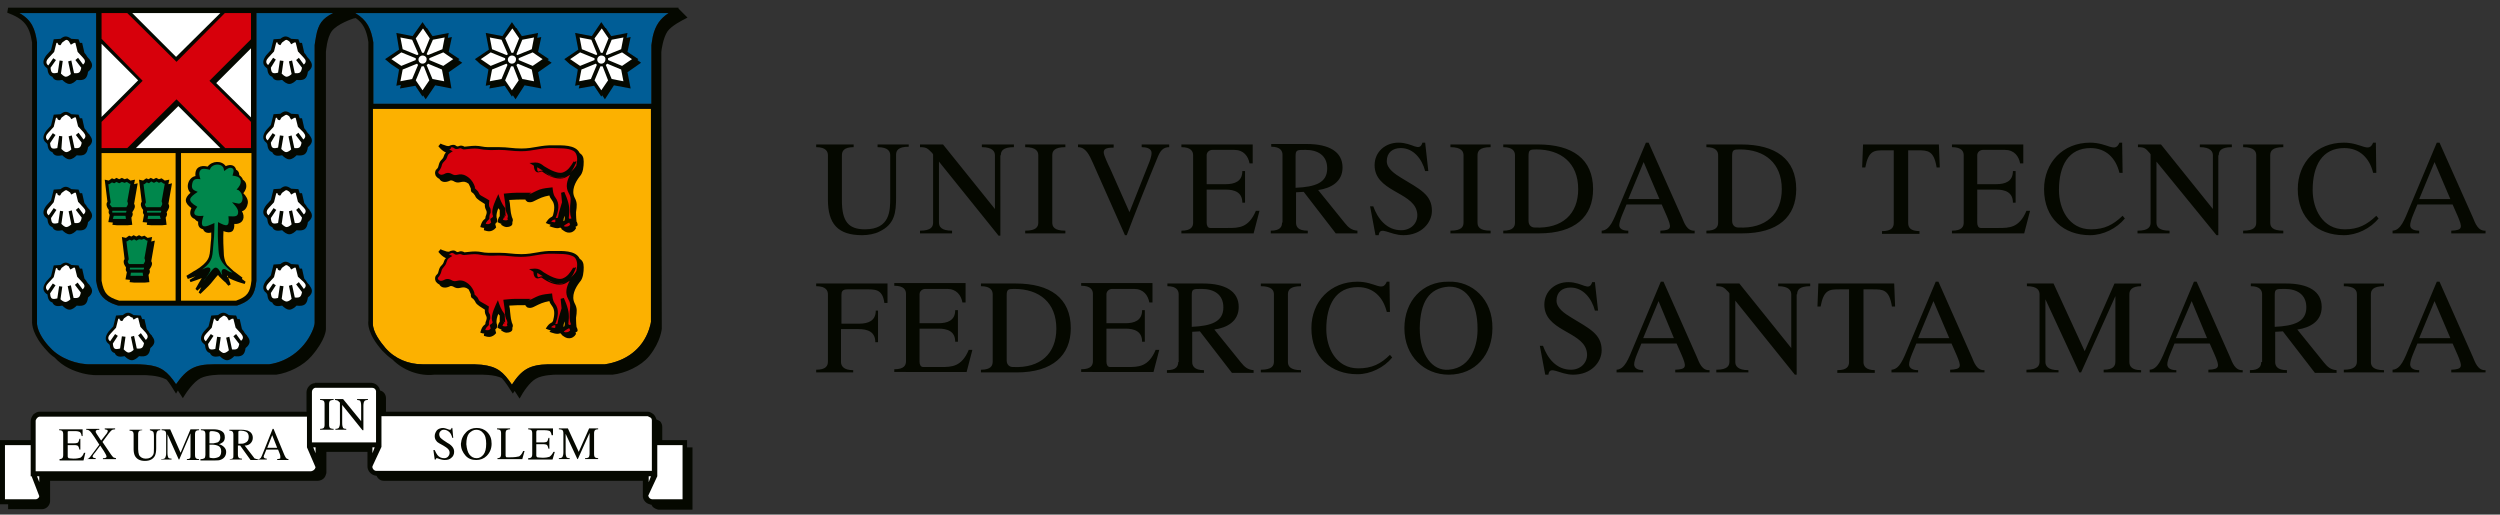 <svg xmlns="http://www.w3.org/2000/svg" xmlns:xlink="http://www.w3.org/1999/xlink" id="Capa_1" x="0px" y="0px" viewBox="0 0 553.8 114" style="enable-background:new 0 0 553.8 114;" xml:space="preserve"><rect x="0" y="0" width="553.8" height="114" fill="#333333" stroke="none"/> <style type="text/css"> .st0{fill-rule:evenodd;clip-rule:evenodd;fill:#050800;} .st1{fill-rule:evenodd;clip-rule:evenodd;fill:#FCB100;} .st2{fill-rule:evenodd;clip-rule:evenodd;fill:#005D96;} .st3{fill-rule:evenodd;clip-rule:evenodd;fill:#D7000B;} .st4{fill-rule:evenodd;clip-rule:evenodd;fill:#FFFFFF;} .st5{fill-rule:evenodd;clip-rule:evenodd;fill:#00874C;} </style> <g> <path class="st0" d="M539.3,35.9l3.5,8.2h-6.9L539.3,35.9z M540.4,31.6h-0.6l-6,14.3c-1.2,2.9-2,5.1-3.8,5.2v0.6h5.9v-0.6 c-1,0-2-0.3-2-1.2c0-1.1,1.2-3.5,1.6-4.6h7.8l1.1,2.5c1.1,2.6,1.2,3.2-1.4,3.3v0.6h7.6v-0.6c-1.7,0.1-2.3-1.7-2.8-2.9L540.4,31.6z M526.3,31.6h-0.6c-1,2.4-2.5,0-6.5,0c-6,0-10.2,4.4-10.2,10.3c0,6.5,4.4,10.2,10.2,10.2c2.9,0,5.9-1.5,7.7-3.7l-0.5-0.6 c-2.1,2-4,3-7,3c-4.9,0-7.1-4.5-7.1-8.7c0-5.4,2.1-9.3,7-9.3c3.4,0,5.6,2.2,6.4,5.5h0.7L526.3,31.6z M502.9,34.4 c0-0.9,0.4-1.8,2.9-1.8V32h-8.9v0.6c2.5,0,2.9,1,2.9,1.8v14.9c0,0.9-0.4,1.8-2.9,1.8v0.6h8.9v-0.6c-2.5,0-2.9-0.9-2.9-1.8V34.4z M491.5,34.4c0-0.9,0.4-1.8,2.9-1.8V32h-7.1v0.6c2.4,0,2.9,1,2.9,1.8v11.9L478.7,32h-5.1v0.6c1.5,0,1.7,0.3,2.6,1.3l0.2,0.3v15.1 c0,0.9-0.4,1.8-2.9,1.8v0.6h7.1v-0.6c-2.4,0-2.9-0.9-2.9-1.8V35.8L491,52.1h0.4V34.4z M470.1,31.6h-0.6c-1,2.4-2.5,0-6.5,0 c-6,0-10.2,4.4-10.2,10.3c0,6.5,4.4,10.2,10.2,10.2c2.9,0,5.9-1.5,7.7-3.7l-0.5-0.6c-2.1,2-4,3-7,3c-4.9,0-7.1-4.5-7.1-8.7 c0-5.4,2.1-9.3,7-9.3c3.4,0,5.6,2.2,6.4,5.5h0.7L470.1,31.6z M448.4,51.7l1.3-5h-0.8c-1.6,3.8-3.8,3.8-6.2,3.8h-3.9 c-0.6,0-0.8-0.6-0.8-1.2V42h4.2c2,0,3.7,0.6,3.7,2.9h0.6v-7h-0.6c0,2.3-1.7,2.9-3.7,2.9H438v-6.4c0-0.7,0.6-1.2,1.3-1.2h4.8 c2.1,0,3.1,1.4,3.4,3h0.7V32h-15.8v0.6c2.2,0,2.6,1,2.6,1.8v14.9c0,0.9-0.4,1.8-2.6,1.8v0.6H448.4z M425.3,51.2 c-2.2,0-2.6-0.9-2.6-1.8V33.3h2.1c2.2,0,3.6,0,4.2,3.8h0.7l-0.2-5.1h-16.8l-0.2,5.1h0.7c0.7-3.8,2-3.8,4.2-3.8h2.1v16.1 c0,0.9-0.4,1.8-2.6,1.8v0.6h8.3V51.2z M383.7,34.6c0-1.4,0.3-1.5,1.7-1.5c5.5,0,9.3,3,9.3,8.8c0,5.5-3.5,8.8-9.6,8.5 c-0.7,0-1.4-0.4-1.4-1.5V34.6z M385.9,51.7c8,0,12-3.7,12-9.8c0-6.7-4.6-9.9-12.2-9.9H378v0.6c2.2,0,2.6,1,2.6,1.8v14.9 c0,0.9-0.4,1.8-2.6,1.8v0.6H385.9z M364.1,35.9l3.5,8.2h-6.9L364.1,35.9z M365.2,31.6h-0.6l-6,14.3c-1.2,2.9-2,5.1-3.8,5.2v0.6h5.9 v-0.6c-1,0-2-0.3-2-1.2c0-1.1,1.2-3.5,1.6-4.6h7.8l1.1,2.5c1.1,2.6,1.2,3.2-1.4,3.3v0.6h7.6v-0.6c-1.7,0.1-2.3-1.7-2.8-2.9 L365.2,31.6z M338.6,34.6c0-1.4,0.3-1.5,1.7-1.5c5.5,0,9.3,3,9.3,8.8c0,5.5-3.5,8.8-9.6,8.5c-0.7,0-1.4-0.4-1.4-1.5V34.6z M340.9,51.7c8,0,12-3.7,12-9.8c0-6.7-4.6-9.9-12.2-9.9h-7.7v0.6c2.2,0,2.6,1,2.6,1.8v14.9c0,0.9-0.4,1.8-2.6,1.8v0.6H340.9z M327.3,34.4c0-0.9,0.4-1.8,2.9-1.8V32h-8.9v0.6c2.5,0,2.9,1,2.9,1.8v14.9c0,0.9-0.4,1.8-2.9,1.8v0.6h8.9v-0.6 c-2.5,0-2.9-0.9-2.9-1.8V34.4z M304.7,52.1h0.7c0.3-2.2,2.4,0,5.5,0c4,0,6.3-2.8,6.3-5.4c0-3.6-2.7-4.8-6.8-7.3 c-1.3-0.8-3.2-2-3.2-3.7c0-1.9,1.3-2.9,3.1-2.9c2.8,0,4.7,2.4,5.4,5.1h0.7l-0.7-6.3h-0.6c-0.7,2.2-2.1,0-5.3,0c-2.9,0-5.3,2-5.3,5 c0,5.7,8.1,5.9,9.3,10c0.7,2.3-0.9,4.4-3.4,4.4c-3.2,0-5.2-2.5-6.2-5.3h-0.7L304.7,52.1z M287,34.6c0-1.4,0.3-1.4,2.2-1.4 c2.7,0,4.8,1.2,4.8,4.1c0,3.2-2.6,4.1-7,4.3V34.6z M284,49.3c0,0.9-0.4,1.8-2.5,1.8v0.6h8.2v-0.6c-2.2,0-2.6-0.9-2.6-1.8v-6.7 l1.7-0.1l7.1,9.2h4.8v-0.6c-1.3-0.1-2-0.7-2.8-1.7l-5.9-7.3c2.8-0.4,5.4-1.8,5.4-5c0-3.5-3-5.2-7.9-5.2h-7.9v0.6 c2.1,0,2.5,1,2.5,1.8V49.3z M277.7,51.7l1.3-5h-0.8c-1.6,3.8-3.8,3.8-6.2,3.8h-3.9c-0.6,0-0.8-0.6-0.8-1.2V42h4.2 c2,0,3.7,0.6,3.7,2.9h0.6v-7h-0.6c0,2.3-1.7,2.9-3.7,2.9h-4.2v-6.4c0-0.7,0.6-1.2,1.3-1.2h4.8c2.1,0,3.1,1.4,3.4,3h0.7V32h-15.8 v0.6c2.2,0,2.6,1,2.6,1.8v14.9c0,0.9-0.4,1.8-2.6,1.8v0.6H277.7z M249.2,52.1h0.4c1.6-4.3,4.7-12.1,6.9-17.4 c0.5-1.2,1.1-2.1,2.5-2.1V32h-6.1v0.6c0.9,0,2.2,0.2,2.2,1.3c0,0.7-0.4,1.8-0.7,2.5l-4.2,10.6l-4.3-9.7c-0.3-0.6-1.4-2.9-1.4-3.5 c0-0.7,0.3-1.1,2.2-1.1V32h-7.9v0.6c1.7,0,2.5,1.7,3.3,3.5L249.2,52.1z M233.1,34.4c0-0.9,0.4-1.8,2.9-1.8V32h-8.9v0.6 c2.5,0,2.9,1,2.9,1.8v14.9c0,0.9-0.4,1.8-2.9,1.8v0.6h8.9v-0.6c-2.5,0-2.9-0.9-2.9-1.8V34.4z M221.7,34.4c0-0.9,0.4-1.8,2.9-1.8V32 h-7.1v0.6c2.4,0,2.9,1,2.9,1.8v11.9L208.9,32h-5.1v0.6c1.5,0,1.7,0.3,2.7,1.3l0.2,0.3v15.1c0,0.9-0.4,1.8-2.9,1.8v0.6h7.1v-0.6 c-2.4,0-2.9-0.9-2.9-1.8V35.8l13.2,16.4h0.4V34.4z M183.4,44.2c0,5.4,2.2,7.9,7.6,7.9c1.3,0,2.9-0.3,3.8-0.8 c3.4-1.6,3.7-4.2,3.7-7.6v-9.4c0-0.9,0.4-1.8,2.8-1.8V32h-6.9v0.6c2.4,0,2.8,1,2.8,1.8v9.4c0,2.8,0,7-5.6,7c-3.7,0-5.1-1.8-5.1-6.4 v-10c0-0.9,0.4-1.8,2.6-1.8V32h-8.3v0.6c2.2,0,2.6,1,2.6,1.8V44.2z M539.3,66.7l3.5,8.2h-6.9L539.3,66.7z M540.4,62.4h-0.6l-6,14.3 c-1.2,2.9-2,5.1-3.8,5.2v0.6h5.9V82c-1,0-2-0.3-2-1.3c0-1.1,1.2-3.5,1.6-4.6h7.8l1.1,2.5c1.1,2.6,1.2,3.2-1.4,3.3v0.6h7.6V82 c-1.7,0.1-2.3-1.7-2.8-2.9L540.4,62.4z M525.2,65.2c0-0.9,0.4-1.8,2.9-1.8v-0.6h-8.9v0.6c2.5,0,2.9,1,2.9,1.8v14.9 c0,0.9-0.5,1.8-2.9,1.8v0.6h8.9V82c-2.5,0-2.9-1-2.9-1.8V65.2z M503.9,65.4c0-1.4,0.3-1.4,2.2-1.4c2.7,0,4.8,1.2,4.8,4.1 c0,3.2-2.7,4.1-7,4.3V65.4z M500.9,80.2c0,0.9-0.4,1.8-2.5,1.8v0.6h8.2V82c-2.2,0-2.6-1-2.6-1.8v-6.7l1.7-0.1l7.1,9.2h4.8V82 c-1.3-0.1-2-0.7-2.8-1.7l-5.9-7.3c2.8-0.4,5.4-1.8,5.4-5c0-3.5-3-5.2-7.9-5.2h-7.8v0.6c2.1,0,2.5,1,2.5,1.8V80.2z M485.5,66.7 l3.4,8.2h-6.9L485.5,66.7z M486.6,62.4H486l-6,14.3c-1.2,2.9-2,5.1-3.8,5.2v0.6h5.9V82c-1,0-2-0.3-2-1.3c0-1.1,1.2-3.5,1.6-4.6h7.8 l1.1,2.5c1.1,2.6,1.2,3.2-1.4,3.3v0.6h7.6V82c-1.7,0.1-2.3-1.7-2.8-2.9L486.6,62.4z M471.7,65.2c0-0.9,0.5-1.8,2.6-1.8v-0.6h-5.9 l-6.6,15l-6.9-15H449v0.6c2.4,0,2.8,1,2.8,1.8v14.9c0,0.9-0.4,1.8-2.9,1.8v0.6h7.1V82c-2.4,0-2.9-1-2.9-1.8V66.3l7.5,16.2h0.4 l7.6-16.9v14.5c0,0.9-0.4,1.8-2.6,1.8v0.6h8.3V82c-2.2,0-2.6-1-2.6-1.8L471.7,65.2z M428.3,66.7l3.5,8.2h-6.9L428.3,66.7z M429.4,62.4h-0.6l-6,14.3c-1.2,2.9-2,5.1-3.8,5.2v0.6h5.9V82c-1,0-2-0.3-2-1.3c0-1.1,1.2-3.5,1.6-4.6h7.8l1.1,2.5 c1.1,2.6,1.2,3.2-1.4,3.3v0.6h7.6V82c-1.7,0.1-2.3-1.7-2.8-2.9L429.4,62.4z M415.4,82c-2.2,0-2.6-1-2.6-1.8V64.1h2.1 c2.2,0,3.6,0,4.2,3.8h0.7l-0.2-5.1h-16.8l-0.2,5.1h0.7c0.7-3.8,2-3.8,4.2-3.8h2.1v16.1c0,0.9-0.4,1.8-2.6,1.8v0.6h8.3V82z M398.1,65.2c0-0.9,0.4-1.8,2.9-1.8v-0.6h-7.1v0.6c2.4,0,2.9,1,2.9,1.8v11.9l-11.5-14.3h-5.1v0.6c1.5,0,1.7,0.3,2.7,1.3l0.2,0.3 v15.1c0,0.9-0.4,1.8-2.9,1.8v0.6h7.1V82c-2.4,0-2.9-1-2.9-1.8V66.6L397.6,83h0.4V65.2z M367.4,66.7l3.4,8.2H364L367.4,66.7z M368.5,62.4h-0.6l-6,14.3c-1.2,2.9-2,5.1-3.8,5.2v0.6h5.9V82c-1,0-2-0.3-2-1.3c0-1.1,1.2-3.5,1.6-4.6h7.8l1.1,2.5 c1.1,2.6,1.2,3.2-1.4,3.3v0.6h7.6V82c-1.7,0.1-2.3-1.7-2.8-2.9L368.5,62.4z M342.3,83h0.7c0.3-2.2,2.4,0,5.5,0c4,0,6.3-2.8,6.3-5.4 c0-3.6-2.7-4.8-6.8-7.3c-1.3-0.8-3.2-2-3.2-3.7c0-1.9,1.3-2.9,3.1-2.9c2.8,0,4.7,2.4,5.4,5.1h0.7l-0.7-6.3h-0.6 c-0.7,2.2-2.1,0-5.3,0c-2.9,0-5.3,2-5.3,5c0,5.7,8.1,5.9,9.3,10c0.7,2.3-0.9,4.4-3.4,4.4c-3.2,0-5.2-2.5-6.2-5.3h-0.7L342.3,83z M320.9,63.5c4.6-0.1,6.4,4.5,6.4,9.2c0.1,3.2-1.1,8.8-6.4,9.2c-3.5,0.3-6.4-3.1-6.4-9.2C314.6,67,316.5,63.8,320.9,63.5z M320.9,62.4c-5.8-0.1-9.8,4.3-9.8,10.3c0,6.3,4.5,10.3,9.8,10.3c6,0,9.7-4.5,9.7-10.3C330.7,66.3,326.1,62.2,320.9,62.4z M307.8,62.4h-0.6c-1,2.4-2.5,0-6.5,0c-6,0-10.2,4.4-10.2,10.3c0,6.5,4.4,10.2,10.2,10.2c2.9,0,5.9-1.5,7.7-3.7l-0.5-0.6 c-2,2-4,3-7,3c-4.9,0-7.1-4.5-7.1-8.7c0-5.4,2.1-9.3,7-9.3c3.4,0,5.6,2.2,6.4,5.5h0.7L307.8,62.4z M285.3,65.2 c0-0.9,0.4-1.8,2.9-1.8v-0.6h-8.9v0.6c2.5,0,2.9,1,2.9,1.8v14.9c0,0.9-0.4,1.8-2.9,1.8v0.6h8.9V82c-2.5,0-2.9-1-2.9-1.8V65.2z M264,65.4c0-1.4,0.3-1.4,2.2-1.4c2.7,0,4.8,1.2,4.8,4.1c0,3.2-2.7,4.1-7,4.3V65.4z M261,80.2c0,0.9-0.4,1.8-2.5,1.8v0.6h8.2V82 c-2.2,0-2.6-1-2.6-1.8v-6.7l1.7-0.1l7.1,9.2h4.8V82c-1.3-0.1-2-0.7-2.8-1.7l-5.9-7.3c2.8-0.4,5.4-1.8,5.4-5c0-3.5-3-5.2-7.9-5.2 h-7.9v0.6c2.1,0,2.5,1,2.5,1.8V80.2z M255.5,82.5l1.3-5H256c-1.6,3.8-3.8,3.8-6.2,3.8h-3.9c-0.6,0-0.8-0.6-0.8-1.2v-7.3h4.2 c2,0,3.7,0.6,3.7,2.9h0.6v-7h-0.6c0,2.3-1.7,2.9-3.7,2.9h-4.2v-6.4c0-0.7,0.6-1.2,1.3-1.2h4.8c2.1,0,3.1,1.4,3.4,3h0.7v-4.3h-15.8 v0.6c2.2,0,2.6,1,2.6,1.8v14.9c0,0.9-0.4,1.8-2.6,1.8v0.6H255.5z M223,65.5c0-1.4,0.3-1.5,1.7-1.5c5.5,0,9.3,3,9.3,8.8 c0,5.5-3.5,8.8-9.6,8.5c-0.7,0-1.4-0.4-1.4-1.5V65.5z M225.2,82.5c8,0,12-3.8,12-9.8c0-6.7-4.6-9.9-12.2-9.9h-7.7v0.6 c2.2,0,2.6,1,2.6,1.8v14.9c0,0.9-0.4,1.8-2.6,1.8v0.6H225.2z M214.1,82.5l1.3-5h-0.8c-1.6,3.8-3.8,3.8-6.2,3.8h-3.9 c-0.6,0-0.8-0.6-0.8-1.2v-7.3h4.2c2,0,3.7,0.6,3.7,2.9h0.6v-7h-0.6c0,2.3-1.7,2.9-3.7,2.9h-4.2v-6.4c0-0.7,0.6-1.2,1.3-1.2h4.8 c2.1,0,3.1,1.4,3.4,3h0.7v-4.3h-15.8v0.6c2.2,0,2.6,1,2.6,1.8v14.9c0,0.9-0.4,1.8-2.6,1.8v0.6H214.1z M189,82.5V82 c-2.2,0-2.7-1-2.7-1.8v-7.3h3.9c2,0,3.7,0.6,3.7,2.9h0.6v-7H194c0,2.3-1.7,2.9-3.7,2.9h-3.9v-6.4c0-0.7,0.2-1.2,1.3-1.2h3.9 c2.1,0,3.9-0.2,4.3,3h0.7v-4.3h-15.8v0.6c2.2,0,2.6,1,2.6,1.8v14.9c0,0.9-0.4,1.8-2.6,1.8v0.6H189z"></path> <g> <g> <path class="st1" d="M144.2,24.1l-61.6,0l0,47.2c0,0,0,0.2,0,0.4c0,1.9,1.7,4.1,2.8,5.4c2.1,2.4,5.1,3.6,8.2,3.6 c0.5,0,0.9,0,0.9,0l10.1,0c0,0,0.9,0,2.1,0.1c3.5,0.4,4.8,1.6,6.7,4.4c2.2-3.4,4-4.4,8-4.5l12.6,0c4.6-0.7,8.3-3.3,9.8-7.8 c0.3-0.9,0.4-1.5,0.4-1.6L144.2,24.1z"></path> <path class="st2" d="M4.3,2.9C7,4.4,7.8,6.4,8.2,9.4l0,62c0,0,0,0.1,0,0.4c0.2,1.9,1.7,4,3,5.3c2.1,2.3,5.9,3.7,9,3.6l10.3,0 c0,0,0.8,0,1.8,0.1c3.4,0.3,4.8,1.5,6.7,4.3c2.4-3.4,4.2-4.4,8.3-4.4l12.3,0c4.4-0.6,8.2-3.7,9.8-7.9c0.1-0.3,0.3-0.9,0.3-1.3 l0-61.5c0,0,0.1-0.8,0.3-1.9c0.5-2.8,1.4-4,3.8-5.2l-17,0v29.9v1.1v28.3c0,0-0.1,0.6-0.2,1.3c-0.5,2.5-1.8,3.4-4.1,4.2H26.2 c0,0-0.7-0.2-1.4-0.5c-2.4-1.1-3.1-2.5-3.5-5V33.9v-1.1V2.9L4.3,2.9z"></path> <path class="st2" d="M78.7,2.9c2.7,1.6,3.5,3.5,4,6.5l0,13.6h61.6l0-13c0,0,0.1-0.8,0.3-1.9c0.6-2.6,1.7-4,3.5-5.2L78.7,2.9z"></path> <g> <path class="st0" d="M125.1,71.2c-0.2,0.4-0.3,0.9-0.3,1.2l0.2-0.1C125.1,72.1,125.1,71.7,125.1,71.2z M127.5,73.6l0.1,0.4 c0,0-0.2,0.2-0.3,0.4c-0.5,0.5-1,0.6-1.6,0.5c-0.5-0.1-1-0.5-1.4-0.8l0.2,0c-0.2-0.1-0.3-0.2-0.4-0.3c-0.6,0.4-1.9-0.1-2.4-0.3 l0.3-0.3c-0.4-0.1-0.9-0.3-1.1-0.4c0,0,0.3-0.5,0.4-0.6c0.3-0.4,0.6-0.6,1-0.8l0.2-0.3c0.3-1.1,0.5-2.4-0.2-3.3 c-0.3-0.4-0.5-0.7-0.6-1.1c-1.5,0.3-1.9,0.5-3.5,1.3c-0.4,0.2-0.9,0.3-1.4,0.1l-0.1-0.1c-0.1-0.1-0.3-0.2-0.3-0.4 c-1.2,0-2.4,0-3.6,0.1c0.1,0.4,0.2,1,0.2,1.4c0.1,0.7,0.1,1.3,0.3,2l0.1,0.4c0.2,0.4,0.3,0.7,0.1,1.1l0,0.2 c0.1,0.7-0.8,0.9-1.3,0.9c-0.4,0-0.9-0.3-1.2-0.5l0.1-0.2c-0.1,0-0.2-0.1-0.3-0.1c-0.2-0.1-0.6-0.3-0.6-0.3s0.1-0.3,0.1-0.5 c0.1-0.3,0.2-0.6,0.4-0.8l0-1.4l-0.2-0.2l-0.1-0.2c-0.3,0.7-0.5,1.5-0.4,2.1l0.1,0.3c0.1,0.5,0,0.8-0.4,1.1l0.2,0.8 c0,0-0.2,0.2-0.4,0.4c-0.8,0.6-1.4,0.5-2.3,0.2c0,0,0-0.2,0-0.3c0-0.1,0-0.1,0.1-0.2c-0.3,0-0.6-0.1-0.9-0.2 c0,0,0.1-0.5,0.2-0.7c0.2-0.5,0.4-0.8,0.8-1.1l0.1-0.1c0-0.3,0.1-0.6,0.2-0.8c0.4-1.1-0.4-1-0.3-2.4c-0.7-0.5-1.8-1-2.1-1.7 c-0.1-0.3-0.3-0.4-0.4-0.6l-0.1-0.1c-0.4-0.3-0.4-0.2-0.5-0.7l0-0.3c-0.1-0.3-0.3-0.7-0.5-1.1c-1.3-1-1.9,0.1-3-0.4 c-0.1,0-0.1-0.1-0.2-0.1c-0.3-0.2-0.7-0.3-0.9-0.2l-0.2,0.1c-0.7,0.3-1.7,0.4-2.2-0.5c-0.3-0.1-0.6-0.4-0.8-0.7 c-0.2-0.5-0.2-1,0.2-1.4l0.1-0.1c0.5-0.4,0.2-1.3,1.1-2.1c0.6-0.6,0.3-1,0.9-1.5c-0.7-0.3-1.2-0.8-1.7-1.4l0.5-0.6 c0,0,0.3,0.2,0.7,0.3c0.3,0.1,0.9,0.4,1.3,0.2l0.2-0.1c0.4-0.1,0.7-0.2,1.1,0l0.1,0.1l0.2,0.1c0.4,0.2,0.6-0.4,1.5,0 c0.1,0,0.1,0.1,0.2,0.1c0.3,0,1.4-0.2,2.4-0.2c1.1,0,1.7,0.3,2.8,0.3c1,0,1.5,0,2.5,0c1.9,0,3,0.3,4.9,0.3 c2.8,0,4.3-0.8,7.1-0.7c1.9,0,4.9-0.2,5.8,1.7c0.6,0.4,0.9,0.9,0.9,1.9c0,1-0.1,2.5-0.9,3.3c-1,1.3-1.9,3.1-1.1,4.7 c0.6,1.1,0.5,1.8,0.3,3.2c0,0,0,1.2,0.1,2c0,0.1,0,0.1,0.1,0.2l0.1,0.3C128,73.2,128,73.5,127.5,73.6z"></path> <path class="st3" d="M126.1,72.7c-0.3,0.1-0.7,0.4-0.9,0.5c-0.1,0.1-0.3,0.2-0.3,0.3c0.1,0,0.2,0.1,0.3,0.1c0.5,0,0.7,0,1.1-0.4 L126.1,72.7z M123,72c0,0-0.3,0.1-0.4,0.1c-0.2,0.1-0.4,0.2-0.5,0.4C123,72.7,123.1,72.8,123,72z M126,61.9 c0.7-0.6,1.4-1.3,1.7-1.9c0-0.1,0-0.2,0-0.2c0.3-1.1,0.2-2.5-0.7-3c-1.4-0.7-3-0.5-4.5-0.6c-2.8-0.1-4.3,0.7-7.1,0.7 c-1.9,0-3-0.3-4.9-0.3c-1,0-1.6,0.1-2.6,0c-1.1,0-1.7-0.3-2.7-0.3c-0.9,0-2.1,0.2-2.4,0.2c-0.5,0-0.6-0.3-1.1-0.2 c-0.3,0.1-0.7,0.2-1,0l-0.1-0.1l-0.2-0.1c-0.2-0.1-0.4-0.1-0.5,0l-0.2,0.1c-0.1,0-0.2,0.1-0.3,0.1l0.8,0.4 c-0.9,0.6-1,0.5-1.3,1.4C98.7,59,98,59.2,97.8,60c-0.1,0.5-0.3,0.9-0.6,1.3l-0.1,0.1c-0.4,0.4,0.3,0.9,0.7,0.8 c0.2,0,0.4-0.1,0.6-0.2l0.2-0.1c0.5-0.2,1-0.1,1.5,0.2l0.2,0.1c0.9,0.4,1.6-0.8,3.5,0.7c0.6,0.5,1.1,1.3,1.3,2l0,0.3 c0.2,0.2,0.3,0.3,0.4,0.4c0.7,0.6,0.3,0.9,1.1,1.3c0.6,0.3,1.7,1,1.7,1c-0.3,1.9,0.3,1.2,0.3,2.3c0,0.3,0,0.5-0.1,0.6l-0.1,0.2 c-0.1,0.3-0.1,0.6-0.1,1c-0.3,0.3-0.7,0.6-0.8,1.1c0.6,0.1,0.8,0.1,1.2-0.3l-0.2-0.8c0.3-0.2,0.7-0.4,0.6-0.7l-0.1-0.3 c-0.3-1.3,0.8-3.4,1.3-4.5c0.4,1.2,0.7,2.1,1.5,3.1l0.1,1.8l-0.4-0.2l0.3,0.4l-0.3,0.1c0,0.1-0.1,0.3-0.2,0.5 c0.3,0.1,0.8,0.2,1.1,0l-0.1-0.4c0,0,0.1-0.2,0.1-0.2c0,0,0-0.1,0-0.2c0-0.2-0.1-0.3-0.1-0.4l-0.2-0.4c-0.3-0.7-0.2-1.4-0.3-2.1 c-0.1-0.7-0.3-2.1-0.3-2.1s1.8-0.2,2.7-0.2c0.9,0,3.4,0,3.4,0l-0.6,0.4c0.6-0.2,1.6-0.8,2.4-1.1c0.9-0.3,1.9-0.4,2.9-0.5 c0.1,0.8,0.1,1.5,0.6,2.2c1.1,1.4,0.7,3.1,0.1,4.6c0.1,0,0.4,0,0.5-0.1c0.2-1.3,0.6-2.3,0.9-3.4c0-0.1-0.2-2-0.2-2.1l0.7-0.2 c0,0,0.2,0.5,0.5,1.2c0.7,1.9,0.7,2.7,0.5,4.6l0.2,0.2l0.3-0.1l0.1,0l-0.1-0.3c-0.3-0.8-0.2-1.7-0.2-2.5 c0.1-1.2,0.3-1.8-0.3-2.8c-0.8-1.4-0.4-2.8,0.3-4.1c-0.6,0.4-1.1,0.7-1.6,0.8c-1.6,0.3-3.4-0.6-4.6-1.5h-0.2c0,0-0.1,0-0.1,0 l-0.2,0.1c-0.8,0.3-1.2-0.3-1.3-1c0-0.4,0-0.4-0.2-0.5l-0.8-0.5c0,0,1.1-0.1,1.3-0.1c0.8,0,1.3,0.3,1.9,0.8 c0.1,0,2.7,1.9,4.2,1.4c1.1-0.4,1.7-1.3,2.3-2.3l0.1-0.2c0,0,0.1,0.1,0,0.2l0.6-0.2c0,0,0,0.2-0.1,0.4l-0.1,0.2 C127,60.8,126.6,61.5,126,61.9z M120.8,61.6c1,0.7,2.5,1.4,3.7,1.2c0.2-0.1,0.6-0.2,0.9-0.4c-1,0.6-2.2,0.5-3.8-0.2 C121.4,61.9,121.1,61.8,120.8,61.6z M119.6,61.3c0.2-0.1,0.4-0.1,0.7-0.1l-0.2-0.1c0,0-0.3-0.2-0.5-0.3 c-0.2-0.1-0.3-0.2-0.5-0.3l-0.1,0l0,0.4c0,0.2,0.1,0.6,0.4,0.5L119.6,61.3z"></path> </g> <g> <polygon class="st0" points="114.4,6.2 115.6,8 119.2,7.3 119,8.4 119.9,8.2 119.2,11.5 121.6,13.1 121.3,13.3 122.2,13.9 119.2,16 119.9,19.6 116.2,18.9 114.2,22 113.6,21.1 113.4,21.4 111.8,19 108.4,19.6 108.6,18.8 107.6,19 108.2,15.4 106.4,14.2 105.2,13.1 108.3,11 107.6,7.3 111.3,8 113.4,4.9 114.3,6.2 "></polygon> <path class="st4" d="M111.9,8.5l1.4,3.2c0.1,0,0.1,0,0.2,0c0.1,0,0.1,0,0.2,0l1.3-3.2l-1.5-2.2L111.9,8.5z M112.5,12l-1.4-3.2 l-2.6-0.5l0.5,2.6l3.2,1.3C112.3,12.2,112.4,12.1,112.5,12z M111.9,12.9l-3.2-1.3l-2.2,1.5l2.2,1.5l3.2-1.3l0-0.1 C111.9,13.1,111.9,13,111.9,12.9z M112.2,14.1l-3.2,1.3l-0.5,2.6l2.6-0.5l1.3-3.1C112.4,14.3,112.3,14.2,112.2,14.1z M113.2,14.7l-1.3,3.1l1.5,2.2l1.5-2.2l-1.2-3.1c-0.1,0-0.2,0-0.2,0C113.3,14.7,113.3,14.7,113.2,14.7z M114.4,14.4l1.3,3.1 l2.6,0.5l-0.5-2.6l-3.1-1.3C114.6,14.2,114.5,14.3,114.4,14.4z M114.9,13.3l3.1,1.3l2.2-1.5l-2.2-1.5l-3.1,1.3 c0,0.1,0,0.2,0,0.3L114.9,13.3z M114.6,12.2l3.2-1.3l0.5-2.6l-2.6,0.5l-1.3,3.2C114.4,12.1,114.5,12.1,114.6,12.2z M113.4,12.3 c-0.5,0-0.9,0.4-0.9,0.9c0,0.5,0.4,0.9,0.9,0.9c0.5,0,0.9-0.4,0.9-0.9C114.4,12.7,113.9,12.3,113.4,12.3z"></path> </g> <path class="st0" d="M146.6,72.8c0,0-0.2,2.9-2.8,6.1c-1.8,2.2-5.3,3.8-8.1,4.1l-12.6,0c0,0-2.9,0-4.4,0.9 c-1.4,0.8-2.8,2.9-3.6,4.4c-0.3-0.5-0.7-1.1-1.1-1.7l-0.4,0.6c-0.9-1.4-1.6-2.5-2.4-3.4c-1.5-0.9-4.9-0.8-5-0.8l-10,0 c-3.3,0.4-7-1-9.3-3.4c-0.8-0.5-1.5-1.2-2.2-1.9c-3.3-3.7-3.2-6.1-3.1-6.6l0-48.3l0-13.5c-0.4-2.7-1.2-4.2-2.8-5.3l-0.5,0.1 c-0.3,0.1-3.6,1.2-4.8,2.8c-1.1,1.5-1.3,4.6-1.3,4.6l0,61.4c0,0.1,0,2.3-3.2,6c-1.8,2.1-5,3.7-7.8,4.1l-12.4,0c0,0-2.9,0-4.4,0.8 c-1.5,0.8-3,2.9-3.9,4.4c-0.3-0.5-0.7-1.1-1.1-1.7L39,87.2c-0.8-1.3-1.4-2.3-2.1-3.1l-0.2-0.1C35,83.1,32,83.1,32,83.1l-10.3,0 c0,0-1.4,0.1-3.4-0.4c-1.9-0.5-4.3-1.4-6.2-3.5c-0.6-0.4-1.2-0.9-1.7-1.5c-3.3-3.5-3.3-6-3.3-6.4l0-61.9C6.5,5.6,5.3,4.2,1.6,2.8 l0.2-1.1h19.5h35.4l19.8,0l73.8,0l0,0.2l2,2c-1.4,0.7-3.5,1.8-4.4,3c-1,1.4-1.4,4.3-1.4,4.6v13.6L146.6,72.8z M144.2,24.1 l-61.6,0l0,47.2c0,0,0,0.2,0,0.4c0,1.9,1.7,4.1,2.8,5.4c2.1,2.4,5.1,3.6,8.2,3.6c0.5,0,0.9,0,0.9,0l10.1,0c0,0,0.9,0,2.1,0.1 c3.5,0.4,4.8,1.6,6.7,4.4c2.2-3.4,4-4.4,8-4.5l12.6,0c4.6-0.7,8.3-3.3,9.8-7.8c0.3-0.9,0.4-1.5,0.4-1.6L144.2,24.1z M78.7,2.9 c2.7,1.6,3.5,3.5,4,6.5l0,13.6h61.6l0-13c0,0,0.1-0.8,0.3-1.9c0.6-2.6,1.7-4,3.5-5.2L78.7,2.9z M4.3,2.9C7,4.4,7.8,6.4,8.2,9.4 l0,62c0,0,0,0.1,0,0.4c0.2,1.9,1.7,4,3,5.3c2.1,2.3,5.9,3.7,9,3.6l10.3,0c0,0,0.8,0,1.8,0.1c3.4,0.3,4.8,1.5,6.7,4.3 c2.4-3.4,4.2-4.4,8.3-4.4l12.3,0c4.4-0.6,8.2-3.7,9.8-7.9c0.1-0.3,0.3-0.9,0.3-1.3l0-61.5c0,0,0.1-0.8,0.3-1.9 c0.5-2.8,1.4-4,3.8-5.2l-17,0v29.9v1.1v28.3c0,0-0.1,0.6-0.2,1.3c-0.5,2.5-1.8,3.4-4.1,4.2H26.2c0,0-0.7-0.2-1.4-0.5 c-2.4-1.1-3.1-2.5-3.5-5V33.9v-1.1V2.9L4.3,2.9z"></path> <path class="st1" d="M22.5,62.2c0.5,2.8,1.3,3.6,3.9,4.4h12.5V33.9H22.5V62.2z"></path> <g> <path class="st0" d="M36.9,47c0.2,0.4,0.1,0.8-0.2,1.2l0.2,1.6l-1,0.1l-0.8,0l-0.9,0l-0.7,0l-1-0.1l0.1-0.5l-1-0.1l0.3-1.6 c-0.2-0.3-0.3-0.5-0.2-0.9l0-0.2c-0.3-0.4-0.5-0.8-0.5-1.2c0-0.3,0.1-0.5,0.2-0.6c-0.2-1.6-0.6-4.9-0.6-4.9l0.9,0.2l0.7-0.5 l0.5,0.2l0.5-0.3l0.6,0.3l0.6-0.3l0.6,0.3l0.6-0.2l0.7,0.5l1-0.2l-0.2,1l0.8-0.2l-0.8,4.6l0.1,0.1c0.2,0.5,0,0.9-0.3,1.4 L36.9,47z"></path> <path class="st5" d="M32.4,45.9h3.2l0.1-0.2c0.3-0.4,0.3-0.6,0.1-1.1l0.7-3.9l-0.2,0l-0.6-0.4l-0.5,0.2l-0.5-0.3l-0.6,0.3 l-0.6-0.3L33,40.6l-0.5-0.2L32,40.8l-0.2,0c0.1,0.9,0.3,2.6,0.5,3.8c0.1,0.4-0.2,0.5-0.2,0.7C32.1,45.5,32.3,45.7,32.4,45.9z M35.4,47.8h-2.6l-0.1,0.7l0.2,0l0.7,0l0.9,0l0.8,0l0.3,0L35.4,47.8z M32.6,46.7c0,0.2-0.1,0.2,0,0.4h3c0.1-0.1,0.1-0.2,0.1-0.4 L32.6,46.7L32.6,46.7z"></path> </g> <g> <path class="st0" d="M33.1,59.7c0.2,0.4,0.1,0.8-0.2,1.2l0.2,1.6l-1,0.1l-0.8,0l-0.9,0l-0.7,0l-1-0.1l0.1-0.5l-1-0.1l0.3-1.6 c-0.2-0.3-0.3-0.5-0.2-0.9l0-0.2c-0.3-0.4-0.5-0.8-0.5-1.2c0-0.3,0.1-0.5,0.2-0.6c-0.2-1.6-0.6-4.9-0.6-4.9l0.9,0.2l0.7-0.5 l0.5,0.2l0.5-0.3l0.6,0.3l0.6-0.3l0.6,0.3l0.6-0.2l0.7,0.5l1-0.2l-0.2,1l0.8-0.2l-0.8,4.6l0.1,0.1c0.2,0.5,0,0.9-0.3,1.4 L33.1,59.7z"></path> <path class="st5" d="M28.6,58.5h3.2l0.1-0.2c0.3-0.4,0.3-0.6,0.1-1.1l0.7-3.9l-0.2,0l-0.6-0.4l-0.5,0.2L30.8,53l-0.6,0.3 L29.7,53l-0.5,0.3l-0.5-0.2l-0.6,0.4L28,53.4c0.1,0.9,0.3,2.6,0.5,3.8c0.1,0.4-0.2,0.5-0.2,0.7C28.3,58.2,28.5,58.4,28.6,58.5z M31.6,60.4h-2.6l-0.1,0.7l0.2,0l0.7,0l0.9,0l0.7,0l0.3,0L31.6,60.4z M28.8,59.3c0,0.2-0.1,0.2,0,0.4h3c0.1-0.1,0.1-0.2,0.1-0.4 L28.8,59.3L28.8,59.3z"></path> </g> <g> <path class="st0" d="M125.1,47.8c-0.2,0.4-0.3,0.9-0.3,1.2l0.2-0.1C125.1,48.7,125.1,48.3,125.1,47.8z M127.5,50.2l0.1,0.4 c0,0-0.2,0.2-0.3,0.4c-0.5,0.5-1,0.6-1.6,0.5c-0.5-0.1-1-0.5-1.4-0.8l0.2,0c-0.2-0.1-0.3-0.2-0.4-0.3c-0.6,0.4-1.9-0.1-2.4-0.3 l0.3-0.3c-0.4-0.1-0.9-0.3-1.1-0.4c0,0,0.3-0.5,0.4-0.6c0.3-0.4,0.6-0.6,1-0.8l0.2-0.3c0.3-1.1,0.5-2.4-0.2-3.3 c-0.3-0.4-0.5-0.7-0.6-1.1c-1.5,0.3-1.9,0.5-3.5,1.3c-0.4,0.2-0.9,0.3-1.4,0.1l-0.1-0.1c-0.1-0.1-0.3-0.2-0.3-0.4 c-1.2,0-2.4,0-3.6,0.1c0.1,0.4,0.2,1,0.2,1.4c0.1,0.7,0.1,1.3,0.3,2l0.1,0.4c0.2,0.4,0.3,0.7,0.1,1.1l0,0.2 c0.1,0.7-0.8,0.9-1.3,0.9c-0.4,0-0.9-0.3-1.2-0.5l0.1-0.2c-0.1,0-0.2-0.1-0.3-0.1c-0.2-0.1-0.6-0.3-0.6-0.3s0.1-0.3,0.1-0.5 c0.1-0.3,0.2-0.6,0.4-0.8l0-1.4l-0.2-0.2l-0.1-0.2c-0.3,0.7-0.5,1.5-0.4,2.1l0.1,0.3c0.1,0.5,0,0.8-0.4,1.1l0.2,0.8 c0,0-0.2,0.2-0.4,0.4c-0.8,0.6-1.4,0.5-2.3,0.2c0,0,0-0.2,0-0.3c0-0.1,0-0.1,0.1-0.2c-0.3,0-0.6-0.1-0.9-0.2 c0,0,0.1-0.5,0.2-0.7c0.2-0.5,0.4-0.8,0.8-1.1l0.1-0.1c0-0.3,0.1-0.6,0.2-0.8c0.4-1.1-0.4-1-0.3-2.4c-0.7-0.5-1.8-1-2.1-1.7 c-0.1-0.3-0.3-0.4-0.4-0.6l-0.1-0.1c-0.4-0.3-0.4-0.2-0.5-0.7l0-0.3c-0.1-0.3-0.3-0.7-0.5-1.1c-1.3-1-1.9,0.1-3-0.4 c-0.1,0-0.1-0.1-0.2-0.1c-0.3-0.2-0.7-0.3-0.9-0.2l-0.2,0.1c-0.7,0.3-1.7,0.4-2.2-0.5c-0.3-0.1-0.6-0.4-0.8-0.7 c-0.2-0.5-0.2-1,0.2-1.4l0.1-0.1c0.5-0.4,0.2-1.3,1.1-2.1c0.6-0.6,0.3-1,0.9-1.5c-0.7-0.3-1.2-0.8-1.7-1.4l0.5-0.6 c0,0,0.3,0.2,0.7,0.3c0.3,0.1,0.9,0.4,1.3,0.2l0.2-0.1c0.4-0.1,0.7-0.2,1.1,0l0.1,0.1l0.2,0.1c0.4,0.2,0.6-0.4,1.5,0 c0.1,0,0.1,0.1,0.2,0.1c0.3,0,1.4-0.2,2.4-0.2c1.1,0,1.7,0.3,2.8,0.3c1,0,1.5,0,2.5,0c1.9,0,3,0.3,4.9,0.3 c2.8,0,4.3-0.8,7.1-0.7c1.9,0,4.9-0.2,5.8,1.7c0.6,0.4,0.9,0.9,0.9,1.9c0,1-0.1,2.5-0.9,3.3c-1,1.3-1.9,3.1-1.1,4.7 c0.6,1.1,0.5,1.8,0.3,3.2c0,0,0,1.2,0.1,2c0,0.1,0,0.1,0.1,0.2l0.1,0.3C128,49.8,128,50.1,127.5,50.2z"></path> <path class="st3" d="M123,48.6c0,0-0.3,0.1-0.4,0.1c-0.2,0.1-0.4,0.2-0.5,0.4C123,49.3,123.1,49.4,123,48.6z M126.1,49.3 c-0.3,0.1-0.7,0.4-0.9,0.5c-0.1,0.1-0.3,0.2-0.3,0.3c0.1,0,0.2,0.1,0.3,0.1c0.5,0,0.7,0,1.1-0.4L126.1,49.3z M126,38.5 c0.7-0.6,1.4-1.3,1.7-1.9c0-0.1,0-0.2,0-0.2c0.3-1.1,0.2-2.5-0.7-3c-1.4-0.7-3-0.5-4.5-0.6c-2.8-0.1-4.3,0.7-7.1,0.7 c-1.9,0-3-0.3-4.9-0.3c-1,0-1.6,0.1-2.6,0c-1.1,0-1.7-0.3-2.7-0.3c-0.9,0-2.1,0.2-2.4,0.2c-0.5,0-0.6-0.4-1.1-0.2 c-0.3,0.1-0.7,0.2-1,0l-0.1-0.1l-0.2-0.1c-0.2-0.1-0.4-0.1-0.5,0L99.8,33c-0.1,0-0.2,0.1-0.3,0.1l0.8,0.4 c-0.9,0.6-1,0.5-1.3,1.4c-0.2,0.7-0.9,0.9-1.1,1.6c-0.1,0.5-0.3,0.9-0.6,1.3l-0.1,0.1c-0.4,0.4,0.3,0.9,0.7,0.8 c0.2,0,0.4-0.1,0.6-0.2l0.2-0.1c0.5-0.2,1-0.1,1.5,0.2l0.2,0.1c0.9,0.4,1.6-0.8,3.5,0.7c0.6,0.5,1.1,1.3,1.3,2l0,0.3 c0.2,0.2,0.3,0.3,0.4,0.4c0.7,0.6,0.3,0.9,1.1,1.3c0.6,0.3,1.7,1,1.7,1c-0.3,1.9,0.3,1.2,0.3,2.3c0,0.3,0,0.5-0.1,0.6l-0.1,0.2 c-0.1,0.3-0.1,0.6-0.1,1c-0.3,0.3-0.7,0.6-0.8,1.1c0.6,0.1,0.8,0.1,1.2-0.3l-0.2-0.8c0.3-0.2,0.7-0.4,0.6-0.7l-0.1-0.3 c-0.3-1.3,0.8-3.4,1.3-4.5c0.4,1.2,0.7,2.1,1.5,3.1l0.1,1.8l-0.4-0.2l0.3,0.4l-0.3,0.1c0,0.1-0.1,0.3-0.2,0.5 c0.3,0.1,0.8,0.2,1.1,0l-0.1-0.4c0,0,0.1-0.2,0.1-0.2c0,0,0-0.1,0-0.2c0-0.2-0.1-0.3-0.1-0.4l-0.2-0.4c-0.3-0.7-0.2-1.4-0.3-2.1 c-0.1-0.7-0.3-2.1-0.3-2.1s1.8-0.2,2.7-0.2c0.9,0,3.4,0,3.4,0l-0.6,0.4c0.6-0.2,1.6-0.8,2.4-1.1c0.9-0.3,1.9-0.4,2.9-0.5 c0.1,0.8,0.1,1.5,0.6,2.2c1.1,1.4,0.7,3.1,0.1,4.6c0.1,0,0.4,0,0.5-0.1c0.2-1.3,0.6-2.3,0.9-3.4c0-0.1-0.2-2-0.2-2.1l0.7-0.2 c0,0,0.2,0.5,0.5,1.2c0.7,1.9,0.7,2.7,0.5,4.6l0.2,0.2l0.3-0.1l0.1,0l-0.1-0.3c-0.3-0.8-0.2-1.7-0.2-2.5 c0.1-1.2,0.3-1.8-0.3-2.8c-0.8-1.4-0.4-2.8,0.3-4.1c-0.6,0.4-1.1,0.7-1.6,0.8c-1.6,0.3-3.4-0.6-4.6-1.5l-0.2,0c0,0-0.1,0-0.1,0 l-0.2,0.1c-0.8,0.3-1.2-0.3-1.3-1c0-0.4,0-0.4-0.2-0.5l-0.8-0.5c0,0,1.1-0.1,1.3-0.1c0.8,0,1.3,0.3,1.9,0.8 c0.1,0,2.7,1.9,4.2,1.4c1.1-0.4,1.7-1.3,2.3-2.3l0.1-0.2c0,0,0.1,0.1,0,0.2l0.6-0.2c0,0,0,0.2-0.1,0.4l-0.1,0.2 C127,37.4,126.6,38.1,126,38.5z M120.8,38.2c1,0.7,2.5,1.4,3.7,1.2c0.2,0,0.6-0.2,0.9-0.4c-1,0.6-2.2,0.5-3.8-0.2 C121.4,38.5,121.1,38.3,120.8,38.2z M119.6,37.9c0.2-0.1,0.4-0.1,0.7-0.1l-0.2-0.1c0,0-0.3-0.2-0.5-0.3 c-0.2-0.1-0.3-0.2-0.5-0.3l-0.1,0l0,0.4c0,0.2,0.1,0.6,0.4,0.5L119.6,37.9z"></path> </g> <g> <path class="st0" d="M52.6,70.7l0.5,0l0.5,2.2l0.4,0.5c0,0,0.1,0.1,0.1,0.2c0.1,0.1,0.2,0.3,0.3,0.4l0.3,0.3c0,0,0,0.1,0.1,0.2 c0.8,1,0.6,1.8-0.4,2.6c-0.2,1.6-0.9,2-2.5,1.8c-0.4,0.4-1,0.9-1.6,0.9s-1.2-0.5-1.6-0.9c-1,0.2-1.8,0.2-2.2-0.7 c-0.7-0.2-1-0.8-1.1-1.8l-0.2-0.2c-1.1-0.8-0.7-1.9,0-2.8l1-1.1l0.6-2.4l1.5-0.1c0.9-0.7,1.4-0.7,2.4,0l1.6,0.1L52.6,70.7z"></path> <path class="st4" d="M50.3,70.3c-0.1-0.1-0.2-0.1-0.3-0.2c-0.2-0.2-0.4-0.2-0.6-0.1l-0.7,0.5c-0.2,0.2-0.2,0.4-0.4,0.6 c-0.1,0.1-0.7-0.1-0.6-0.5l-0.3,0l-0.5,2l-1.2,1.3c-0.5,0.5-0.8,1.2-0.1,1.7l1.1-1.6l0.6,0.4l-1.2,1.8c0.1,1.2,0.4,1.4,1.6,1.1 l0.4-2.7l0.8,0.1l-0.4,2.8c0.2,0.2,0.7,0.7,1.1,0.7c0.4,0,0.9-0.4,1.1-0.6l-0.6-2.8l0.7-0.2l0.6,2.8c1.1,0.1,1.4-0.1,1.6-1.2 l-1.3-1.7l0.6-0.5l1.1,1.5c0.6-0.5,0.5-1,0-1.6l-1.2-1.3l-0.5-2l-0.3,0l-0.7,0.4c-0.1-0.2-0.2-0.3-0.3-0.5L50.3,70.3z"></path> </g> <g> <path class="st0" d="M29.3,47c0.2,0.4,0.1,0.8-0.2,1.2l0.2,1.6l-1,0.1l-0.8,0l-0.9,0l-0.7,0l-1-0.1l0.1-0.5l-1-0.1l0.3-1.6 c-0.2-0.3-0.3-0.5-0.2-0.9l0-0.2c-0.3-0.4-0.5-0.8-0.5-1.2c0-0.3,0.1-0.5,0.2-0.6c-0.2-1.6-0.6-4.9-0.6-4.9l0.9,0.2l0.7-0.5 l0.5,0.2l0.5-0.3l0.6,0.3l0.6-0.3l0.6,0.3l0.6-0.2l0.7,0.5l1-0.2l-0.2,1l0.8-0.2l-0.8,4.6l0.1,0.1c0.2,0.5,0,0.9-0.3,1.4 L29.3,47z"></path> <path class="st5" d="M24.8,45.9h3.2l0.1-0.2c0.3-0.4,0.3-0.6,0.1-1.1l0.7-3.9l-0.2,0l-0.6-0.4l-0.5,0.2L27,40.3l-0.6,0.3 l-0.6-0.3l-0.5,0.3l-0.5-0.2l-0.6,0.4l-0.2,0c0.1,0.9,0.3,2.6,0.5,3.8c0.1,0.4-0.2,0.5-0.2,0.7C24.5,45.5,24.7,45.7,24.8,45.9z M27.8,47.8h-2.6L25,48.5l0.2,0l0.7,0l0.9,0l0.8,0l0.3,0L27.8,47.8z M24.9,46.7c0,0.2-0.1,0.2,0,0.4h3c0.1-0.1,0.1-0.2,0.1-0.4 L24.9,46.7L24.9,46.7z"></path> </g> <g> <path class="st0" d="M31.5,70.7l0.5,0l0.5,2.2l0.4,0.5c0,0,0.1,0.1,0.1,0.2c0.1,0.1,0.2,0.3,0.3,0.4l0.3,0.3 c0,0,0.1,0.1,0.1,0.2c0.8,1,0.6,1.8-0.4,2.6c-0.2,1.6-0.9,2-2.5,1.8c-0.4,0.4-1,0.9-1.6,0.9c-0.6,0-1.2-0.5-1.6-0.9 c-1,0.2-1.8,0.2-2.2-0.7c-0.7-0.2-1-0.8-1.1-1.8l-0.2-0.2c-1.1-0.8-0.7-1.9,0-2.8l1-1.1l0.6-2.4l1.5-0.1c0.9-0.7,1.4-0.7,2.4,0 l1.6,0.1L31.5,70.7z"></path> <path class="st4" d="M29.1,70.3c-0.1-0.1-0.2-0.1-0.3-0.2c-0.2-0.2-0.4-0.2-0.6-0.1l-0.7,0.5c-0.2,0.2-0.2,0.4-0.4,0.6 c-0.1,0.1-0.7-0.1-0.6-0.5l-0.3,0l-0.5,2l-1.2,1.3c-0.5,0.5-0.8,1.2-0.1,1.7l1.1-1.6l0.6,0.4L25,76.1c0.1,1.2,0.4,1.4,1.6,1.1 l0.4-2.7l0.8,0.1l-0.4,2.8c0.2,0.2,0.7,0.7,1.1,0.7c0.4,0,0.9-0.4,1.1-0.6L29,74.6l0.7-0.2l0.6,2.8c1.1,0.1,1.4-0.1,1.6-1.2 l-1.3-1.7l0.6-0.5l1.1,1.5c0.6-0.5,0.5-1,0-1.6l-1.2-1.3l-0.5-2l-0.3,0l-0.7,0.4c-0.1-0.2-0.2-0.3-0.3-0.5L29.1,70.3z"></path> </g> <g> <path class="st0" d="M66.4,59.5l0.5,0l0.5,2.2l0.4,0.5c0,0,0.1,0.1,0.1,0.2c0.1,0.1,0.2,0.3,0.3,0.4l0.3,0.3 c0,0,0.1,0.1,0.1,0.2c0.8,1,0.6,1.8-0.4,2.6c-0.2,1.6-0.9,2-2.5,1.8c-0.4,0.4-1,0.9-1.6,0.9c-0.6,0-1.2-0.5-1.6-0.9 c-1,0.2-1.8,0.2-2.2-0.7c-0.7-0.2-1-0.8-1.1-1.8L59,64.9c-1.1-0.8-0.7-1.9,0-2.8l1-1.1l0.6-2.4l1.5-0.1c0.9-0.7,1.4-0.7,2.4,0 l1.6,0.1L66.4,59.5z"></path> <path class="st4" d="M64.1,59.1C64,59,63.9,59,63.8,58.9c-0.2-0.2-0.4-0.2-0.6-0.1l-0.7,0.5c-0.2,0.2-0.2,0.4-0.4,0.6 c-0.1,0.1-0.7-0.1-0.6-0.5l-0.3,0l-0.5,2l-1.2,1.3c-0.5,0.5-0.8,1.2-0.1,1.7l1.1-1.6l0.6,0.4L60,64.9c0.1,1.2,0.4,1.4,1.6,1.1 l0.4-2.7l0.8,0.1l-0.4,2.8c0.2,0.2,0.7,0.6,1.1,0.6s0.9-0.4,1.1-0.6l-0.6-2.9l0.7-0.2l0.6,2.8c1.1,0.1,1.4-0.1,1.6-1.2l-1.3-1.7 l0.6-0.5l1.1,1.5c0.6-0.5,0.5-1,0-1.5L66,61.3l-0.5-2l-0.3,0l-0.7,0.4c-0.1-0.2-0.2-0.3-0.3-0.5L64.1,59.1z"></path> </g> <g> <polygon class="st0" points="134.2,6.2 135.4,8 139,7.3 138.8,8.4 139.7,8.2 139,11.5 141.4,13.1 141.2,13.3 142,13.9 139,16 139.7,19.6 136,18.9 134,22 133.4,21.1 133.2,21.4 131.6,19 128.2,19.6 128.4,18.8 127.4,19 128,15.4 126.2,14.2 125,13.1 128.1,11 127.4,7.3 131.1,8 133.2,4.9 134.1,6.2 "></polygon> <path class="st4" d="M131.7,8.5l1.4,3.2c0.1,0,0.1,0,0.2,0c0.1,0,0.1,0,0.2,0l1.3-3.2l-1.5-2.2L131.7,8.5z M132.3,12L131,8.8 l-2.6-0.5l0.5,2.6l3.2,1.3C132.1,12.2,132.2,12.1,132.3,12z M131.7,12.9l-3.2-1.3l-2.2,1.5l2.2,1.5l3.2-1.3l0-0.1 C131.7,13.1,131.7,13,131.7,12.9z M132,14.1l-3.2,1.3l-0.5,2.6l2.6-0.5l1.3-3.1C132.2,14.3,132.1,14.2,132,14.1z M133,14.7 l-1.3,3.1l1.5,2.2l1.5-2.2l-1.2-3.1c-0.1,0-0.2,0-0.2,0C133.1,14.7,133.1,14.7,133,14.7z M134.2,14.4l1.3,3.1l2.6,0.5l-0.5-2.6 l-3.1-1.3C134.4,14.2,134.3,14.3,134.2,14.4z M134.7,13.3l3.1,1.3l2.2-1.5l-2.2-1.5l-3.1,1.3c0,0.1,0,0.2,0,0.3L134.7,13.3z M134.4,12.2l3.2-1.3l0.5-2.6l-2.6,0.5l-1.3,3.2C134.2,12.1,134.3,12.1,134.4,12.2z M133.2,12.3c-0.5,0-0.9,0.4-0.9,0.9 c0,0.5,0.4,0.9,0.9,0.9c0.5,0,0.9-0.4,0.9-0.9C134.2,12.7,133.8,12.3,133.2,12.3z"></path> </g> <g> <path class="st0" d="M66.4,42.8l0.5,0l0.5,2.2l0.4,0.5c0,0,0.1,0.1,0.1,0.2c0.1,0.1,0.2,0.3,0.3,0.4l0.3,0.3 c0,0,0.1,0.1,0.1,0.2c0.8,1,0.6,1.8-0.4,2.6c-0.2,1.6-0.9,2-2.5,1.8c-0.4,0.4-1,0.9-1.6,0.9c-0.6,0-1.2-0.5-1.6-0.9 c-1,0.2-1.8,0.2-2.2-0.7c-0.7-0.2-1-0.8-1.1-1.8L59,48.2c-1.1-0.8-0.7-1.9,0-2.8l1-1.1l0.6-2.4l1.5-0.1c0.9-0.7,1.4-0.7,2.4,0 l1.6,0.1L66.4,42.8z"></path> <path class="st4" d="M64.1,42.5c-0.1-0.1-0.2-0.2-0.3-0.2c-0.2-0.2-0.4-0.2-0.6-0.1l-0.7,0.5c-0.2,0.2-0.2,0.4-0.4,0.6 c-0.1,0.1-0.7-0.1-0.6-0.5l-0.3,0l-0.5,2L59.6,46c-0.5,0.5-0.8,1.2-0.1,1.7l1.1-1.6l0.6,0.4L60,48.3c0.1,1.2,0.4,1.4,1.6,1.1 l0.4-2.7l0.8,0.1l-0.4,2.8c0.2,0.2,0.7,0.7,1.1,0.7c0.4,0,0.9-0.4,1.1-0.6l-0.6-2.9l0.7-0.2l0.6,2.8c1.1,0.1,1.4-0.1,1.6-1.2 l-1.3-1.7l0.6-0.5l1.1,1.5c0.6-0.5,0.5-1,0-1.5L66,44.7l-0.5-2l-0.3,0l-0.7,0.4c-0.1-0.2-0.2-0.3-0.3-0.5L64.1,42.5z"></path> </g> <g> <path class="st0" d="M66.4,26.2l0.5,0l0.5,2.2l0.4,0.5c0,0,0.1,0.1,0.1,0.2c0.1,0.1,0.2,0.3,0.3,0.4l0.3,0.3 c0,0,0.1,0.1,0.1,0.2c0.8,1,0.6,1.8-0.4,2.6c-0.2,1.6-0.9,2-2.5,1.8c-0.4,0.4-1,0.9-1.6,0.9c-0.6,0-1.2-0.5-1.6-0.9 c-1,0.2-1.8,0.2-2.2-0.7c-0.7-0.2-1-0.8-1.1-1.8L59,31.6c-1.1-0.8-0.7-1.9,0-2.8l1-1.1l0.6-2.4l1.5-0.1c0.9-0.7,1.4-0.7,2.4,0 l1.6,0.1L66.4,26.2z"></path> <path class="st4" d="M64.1,25.8c-0.1-0.1-0.2-0.2-0.3-0.2c-0.2-0.2-0.4-0.2-0.6-0.1L62.4,26c-0.2,0.2-0.2,0.4-0.4,0.6 c-0.1,0.1-0.7-0.1-0.6-0.5l-0.3,0l-0.5,2l-1.2,1.3c-0.5,0.5-0.8,1.2-0.1,1.7l1.1-1.6l0.6,0.4L60,31.6c0.1,1.2,0.4,1.4,1.6,1.1 l0.4-2.7l0.8,0.1L62.3,33c0.2,0.2,0.7,0.7,1.1,0.7s0.9-0.4,1.1-0.6l-0.6-2.9l0.7-0.2l0.6,2.8c1.1,0.1,1.4-0.1,1.6-1.2l-1.3-1.7 l0.6-0.5l1.1,1.5c0.6-0.5,0.5-1,0-1.6L66,28.1l-0.5-2l-0.3,0l-0.7,0.4c-0.1-0.2-0.2-0.3-0.3-0.5L64.1,25.8z"></path> </g> <g> <path class="st0" d="M66.4,9.5l0.5,0l0.5,2.2l0.4,0.5c0,0,0.1,0.1,0.1,0.2c0.1,0.1,0.2,0.3,0.3,0.4l0.3,0.3c0,0,0.1,0.1,0.1,0.2 c0.8,1,0.6,1.8-0.4,2.6c-0.2,1.6-0.9,2-2.5,1.8c-0.4,0.4-1,0.9-1.6,0.9c-0.6,0-1.2-0.5-1.6-0.9c-1,0.2-1.8,0.2-2.2-0.7 c-0.7-0.2-1-0.8-1.1-1.8L59,15c-1.1-0.8-0.7-1.9,0-2.8l1-1.1l0.6-2.4l1.5-0.1c0.9-0.7,1.4-0.7,2.4,0l1.6,0.1L66.4,9.5z"></path> <path class="st4" d="M64.1,9.2C64,9.1,63.9,9,63.8,9c-0.2-0.2-0.4-0.2-0.6-0.1l-0.7,0.5c-0.2,0.2-0.2,0.4-0.4,0.6 C62,10,61.4,9.8,61.5,9.4l-0.3,0l-0.5,2l-1.2,1.3c-0.5,0.5-0.8,1.2-0.1,1.7l1.1-1.6l0.6,0.4L60,15c0.1,1.2,0.4,1.4,1.6,1.1 l0.4-2.7l0.8,0.1l-0.4,2.8c0.2,0.2,0.7,0.7,1.1,0.7s0.9-0.4,1.1-0.6l-0.6-2.8l0.7-0.2l0.6,2.8c1.1,0.1,1.4-0.1,1.6-1.2l-1.3-1.7 l0.6-0.5l1.1,1.5c0.6-0.5,0.5-1,0-1.5L66,11.4l-0.5-2l-0.3,0l-0.7,0.4c-0.1-0.2-0.2-0.3-0.3-0.5L64.1,9.2z"></path> </g> <g> <polygon class="st0" points="94.6,6.2 95.8,8 99.4,7.3 99.2,8.4 100.1,8.2 99.4,11.5 101.8,13.1 101.5,13.3 102.4,13.9 99.4,16 100,19.6 96.4,18.9 94.3,22 93.7,21.1 93.6,21.4 92,19 88.6,19.6 88.8,18.8 87.8,19 88.4,15.4 86.6,14.2 85.3,13.1 88.4,11 87.8,7.3 91.4,8 93.6,4.9 94.5,6.2 "></polygon> <path class="st4" d="M92.1,8.5l1.4,3.2c0.1,0,0.1,0,0.2,0c0.1,0,0.1,0,0.2,0l1.3-3.2l-1.5-2.2L92.1,8.5z M92.7,12l-1.4-3.2 l-2.6-0.5l0.5,2.6l3.2,1.3C92.5,12.2,92.6,12.1,92.7,12z M92.1,12.9l-3.2-1.3l-2.2,1.5l2.2,1.5l3.2-1.3l0-0.1 C92.1,13.1,92.1,13,92.1,12.9z M92.4,14.1l-3.2,1.3L88.7,18l2.6-0.5l1.3-3.1C92.6,14.3,92.4,14.2,92.4,14.1z M93.4,14.7 l-1.3,3.1l1.5,2.2l1.5-2.2l-1.2-3.1c-0.1,0-0.2,0-0.2,0C93.5,14.7,93.4,14.7,93.4,14.7z M94.5,14.4l1.3,3.1l2.6,0.5l-0.5-2.6 l-3.1-1.3C94.8,14.2,94.7,14.3,94.5,14.4z M95.1,13.3l3.1,1.3l2.2-1.5l-2.2-1.5l-3.1,1.3c0,0.1,0,0.2,0,0.3L95.1,13.3z M94.8,12.2l3.2-1.3l0.5-2.6l-2.6,0.5L94.5,12C94.6,12.1,94.7,12.1,94.8,12.2z M93.6,12.3c-0.5,0-0.9,0.4-0.9,0.9 c0,0.5,0.4,0.9,0.9,0.9c0.5,0,0.9-0.4,0.9-0.9C94.6,12.7,94.1,12.3,93.6,12.3z"></path> </g> <g> <path class="st0" d="M17.7,59.5l0.5,0l0.5,2.2l0.4,0.5c0,0,0.1,0.1,0.1,0.2c0.1,0.1,0.2,0.3,0.3,0.4l0.3,0.3 c0,0,0.1,0.1,0.1,0.2c0.8,1,0.6,1.8-0.4,2.6c-0.2,1.6-0.9,2-2.5,1.8c-0.4,0.4-1,0.9-1.6,0.9c-0.6,0-1.2-0.5-1.6-0.9 c-1,0.2-1.8,0.2-2.2-0.7c-0.7-0.2-1-0.8-1.1-1.8l-0.2-0.1c-1.1-0.8-0.7-1.9,0-2.8l1-1.1l0.6-2.4l1.5-0.1c0.9-0.7,1.4-0.7,2.4,0 l1.6,0.1L17.7,59.5z"></path> <path class="st4" d="M15.3,59.1c-0.1-0.1-0.2-0.2-0.3-0.2c-0.2-0.2-0.4-0.2-0.6-0.1l-0.7,0.5c-0.2,0.2-0.2,0.4-0.4,0.6 c-0.1,0.1-0.7-0.1-0.6-0.5l-0.3,0l-0.5,2l-1.2,1.3c-0.5,0.5-0.8,1.2-0.1,1.7l1.1-1.6l0.6,0.4l-1.2,1.8c0.1,1.2,0.4,1.4,1.6,1.1 l0.4-2.7l0.7,0.1l-0.4,2.8c0.2,0.2,0.7,0.6,1.1,0.6c0.4,0,0.9-0.4,1.1-0.6l-0.6-2.9l0.7-0.2l0.6,2.8c1.1,0.1,1.4-0.1,1.6-1.2 l-1.3-1.7l0.6-0.5l1.1,1.5c0.6-0.5,0.5-1,0-1.5l-1.2-1.3l-0.5-2l-0.3,0l-0.7,0.4c-0.1-0.2-0.2-0.3-0.3-0.5L15.3,59.1z"></path> </g> <g> <path class="st0" d="M17.7,42.8l0.5,0l0.5,2.2l0.4,0.5c0,0,0.1,0.1,0.1,0.2c0.1,0.1,0.2,0.3,0.3,0.4l0.3,0.3 c0,0,0.1,0.1,0.1,0.2c0.8,1,0.6,1.8-0.4,2.6c-0.2,1.6-0.9,2-2.5,1.8c-0.4,0.4-1,0.9-1.6,0.9c-0.6,0-1.2-0.5-1.6-0.9 c-1,0.2-1.8,0.2-2.2-0.7c-0.7-0.2-1-0.8-1.1-1.8l-0.2-0.2c-1.1-0.8-0.7-1.9,0-2.8l1-1.1l0.6-2.4l1.5-0.1c0.9-0.7,1.4-0.7,2.4,0 l1.6,0.1L17.7,42.8z"></path> <path class="st4" d="M15.3,42.5c-0.1-0.1-0.2-0.2-0.3-0.2c-0.2-0.2-0.4-0.2-0.6-0.1l-0.7,0.5c-0.2,0.2-0.2,0.4-0.4,0.6 c-0.1,0.1-0.7-0.1-0.6-0.5l-0.3,0l-0.5,2L10.9,46c-0.5,0.5-0.8,1.2-0.1,1.7l1.1-1.6l0.6,0.4l-1.2,1.8c0.1,1.2,0.4,1.4,1.6,1.1 l0.4-2.7l0.7,0.1l-0.4,2.8c0.2,0.2,0.7,0.7,1.1,0.7c0.4,0,0.9-0.4,1.1-0.6l-0.6-2.9l0.7-0.2l0.6,2.8c1.1,0.1,1.4-0.1,1.6-1.2 l-1.3-1.7l0.6-0.5l1.1,1.5c0.6-0.5,0.5-1,0-1.5l-1.2-1.3l-0.5-2l-0.3,0l-0.7,0.4c-0.1-0.2-0.2-0.3-0.3-0.5L15.3,42.5z"></path> </g> <g> <path class="st0" d="M17.7,26.2l0.5,0l0.5,2.2l0.4,0.5c0,0,0.1,0.1,0.1,0.2c0.1,0.1,0.2,0.3,0.3,0.4l0.3,0.3 c0,0,0.1,0.1,0.1,0.2c0.8,1,0.6,1.8-0.4,2.6c-0.2,1.6-0.9,2-2.5,1.8c-0.4,0.4-1,0.9-1.6,0.9c-0.6,0-1.2-0.5-1.6-0.9 c-1,0.2-1.8,0.2-2.2-0.7c-0.7-0.2-1-0.8-1.1-1.8l-0.2-0.2c-1.1-0.8-0.7-1.9,0-2.8l1-1.1l0.6-2.4l1.5-0.1c0.9-0.7,1.4-0.7,2.4,0 l1.6,0.1L17.7,26.2z"></path> <path class="st4" d="M15.3,25.8c-0.1-0.1-0.2-0.2-0.3-0.2c-0.2-0.2-0.4-0.2-0.6-0.1L13.7,26c-0.2,0.2-0.2,0.4-0.4,0.6 c-0.1,0.1-0.7-0.1-0.6-0.5l-0.3,0l-0.5,2l-1.2,1.3c-0.5,0.5-0.8,1.2-0.1,1.7l1.1-1.6l0.6,0.4l-1.2,1.8c0.1,1.2,0.4,1.4,1.6,1.1 l0.4-2.7l0.7,0.1L13.6,33c0.2,0.2,0.7,0.7,1.1,0.7c0.4,0,0.9-0.4,1.1-0.6l-0.6-2.9l0.7-0.2l0.6,2.8c1.1,0.1,1.4-0.1,1.6-1.2 l-1.3-1.7l0.6-0.5l1.1,1.5c0.6-0.5,0.5-1,0-1.6l-1.2-1.3l-0.5-2l-0.3,0l-0.7,0.4c-0.1-0.2-0.2-0.3-0.3-0.5L15.3,25.8z"></path> </g> <g> <path class="st0" d="M17.7,9.5l0.5,0l0.5,2.2l0.4,0.5c0,0,0.1,0.1,0.1,0.2c0.1,0.1,0.2,0.3,0.3,0.4l0.3,0.3c0,0,0.1,0.1,0.1,0.2 c0.8,1,0.6,1.8-0.4,2.6c-0.2,1.6-0.9,2-2.5,1.8c-0.4,0.4-1,0.9-1.6,0.9c-0.6,0-1.2-0.5-1.6-0.9c-1,0.2-1.8,0.2-2.2-0.7 c-0.7-0.2-1-0.8-1.1-1.8L10.3,15c-1.1-0.8-0.7-1.9,0-2.8l1-1.1l0.6-2.4l1.5-0.1c0.9-0.7,1.4-0.7,2.4,0l1.6,0.1L17.7,9.5z"></path> <path class="st4" d="M15.3,9.2C15.2,9.1,15.1,9,15.1,9c-0.2-0.2-0.4-0.2-0.6-0.1l-0.7,0.5c-0.2,0.2-0.2,0.4-0.4,0.6 c-0.1,0.1-0.7-0.1-0.6-0.5l-0.3,0l-0.5,2l-1.2,1.3c-0.5,0.5-0.8,1.2-0.1,1.7l1.1-1.6l0.6,0.4L11.2,15c0.1,1.2,0.4,1.4,1.6,1.1 l0.4-2.7l0.7,0.1l-0.4,2.8c0.2,0.2,0.7,0.7,1.1,0.7c0.4,0,0.9-0.4,1.1-0.6l-0.6-2.8l0.7-0.2l0.6,2.8c1.1,0.1,1.4-0.1,1.6-1.2 l-1.3-1.7l0.6-0.5l1.1,1.5c0.6-0.5,0.5-1,0-1.5l-1.2-1.3l-0.5-2l-0.3,0l-0.7,0.4c-0.1-0.2-0.2-0.3-0.3-0.5L15.3,9.2z"></path> </g> <polygon class="st3" points="55.6,2.9 49.8,2.9 39.1,13.7 28.2,2.9 22.5,2.9 22.5,8.6 31.6,17.9 22.5,27 22.5,32.8 28.2,32.8 39.1,22 49.9,32.8 55.6,32.8 55.6,27 46.4,17.9 55.6,8.7 "></polygon> <path class="st1" d="M40.1,66.6h12.2c2.5-0.9,3.1-1.8,3.4-4.4V33.9H40.1V66.6z"></path> <g> <path class="st0" d="M43.9,49.1c-0.3-0.1-0.5-0.3-0.7-0.5c0-0.1-0.1-0.1-0.1-0.1c-1-0.4-1.2-1.3-0.7-2.4 c-1.5-1.1-1.7-2.1-0.2-3.4c-1.2-1.1-0.5-3.4,1.1-3.7c-0.2-1.9,1.1-2.5,2.7-2.1c1-1.3,3.1-1.4,4-0.1c1.1-0.5,2.1-0.2,2.3,0.8 c0.1,0,0.1,0.1,0.2,0.1c0.4,0.3,0.5,0.7,0.5,1.1c0.4,0.3,0.7,0.6,0.8,1c0.3,0.2,0.6,0.5,0.7,0.9c0.2,0.8-0.1,1.5-0.6,2.1 c0.6,0.6,1.1,1.4,1,2.2c-0.1,0.7-0.5,1.6-1.3,1.8c0.7,1.2,0.4,2.6-1.2,2.8c-0.2,0-0.4,0-0.5,0c0.1,1.8-0.8,2.2-2.4,1.6 c-0.1,1.8,0,3.6,0.1,5.4c0.1,0.8,0.3,1.5,0.7,2.1c0.5,0.5,1,0.9,1.4,1.3l2,1.5l-0.1,0.3l0.8,0.6l-0.2,0.5c0,0-1.5-0.4-2.4-0.8 c-0.5-0.2-1-0.4-1.5-0.8L50.4,61c0,0.1,0.1,0.2,0.1,0.3l0.6,1.7l-0.5,0.3c0,0-0.4-0.4-0.7-0.8c-0.1,0-0.8-0.7-1.3-1.2 c-0.1-0.1-0.2-0.2-0.3-0.4c-0.5,0.5-1.3,1.6-1.6,1.9c-0.3,0.4-1.8,1.8-2.3,2.3l-0.4-0.3l0.6-1.2l-0.9,0.8L43.3,64l0.8-1.4 c0,0,0.4-0.7,0.6-1c-0.8,0.3-1.5,0.6-2.5,0.9l-0.2-0.5l1.3-0.8c-0.6,0.2-1.1,0.4-1.7,0.6l-0.3-0.7l1.6-1c0,0,0.6-0.3,1.3-0.8 c2.6-1.9,2.2-2.8,2.5-5.7c0.1-0.6,0.1-1.4,0.1-2.1c-0.7,0.2-1.5,0.1-1.8-0.7C44.2,50.6,43.8,50.1,43.9,49.1z"></path> <path class="st5" d="M45.1,62.2c0.5-0.5,1.9-2.7,2.5-2.9c0.8-0.2,1.2,1.1,1.6,1.6l0-0.2c0,0,0-0.1-0.1-0.3 c-0.1-0.8,0.5-1,1.1-0.6c0.4,0.3,0.8,0.5,1.3,0.6c-0.1-0.1-0.5-0.4-1-0.9c-2.3-2.1-2-3.2-2.2-5.9c-0.1-1.5,0-4.4,0-4.4 c1.9,1,2.6,1.2,2.3-1.3c0.5,0,1.7,0.2,2-0.3c0.6-1.1-0.6-2.1-1.2-2.8c0,0,1.3,0.3,1.4,0.3c1.1,0.1,1.4-2,0-3L52.4,42 c0.5-0.5,1.1-1.3,0.9-2.1c-0.2-0.8-1.1-0.9-1.8-1c0.1-0.4,0.5-1.3,0-1.6c-0.6-0.4-1.4,0.2-1.8,0.6c0,0-0.2-0.6-0.2-0.7 c-0.5-1.1-2.4-0.9-2.9,0.1l-0.1,0.3c-0.5-0.1-1.6-0.4-2,0c-0.6,0.6-0.3,1.4-0.1,2.1c-0.7-0.1-1.6-0.2-1.8,0.9 c-0.3,1.3,0.2,1.5,1.2,1.9c-1.9,1.3-2.5,1.9-0.1,3.3c-1.4,1.8-0.4,2.2,1.4,2c-0.2,0.5-0.6,1.8-0.2,2.2c0.5,0.5,2.1-0.4,2.6-0.6 c0,0,0,2.9-0.2,4.3c-0.3,2.9,0.1,4-2.5,6c0.4-0.2,1.3-0.7,1.7-0.3c0.5,0.5-0.8,1.9-1.1,2.5L45.1,62.2z"></path> </g> <path class="st4" d="M39.5,23.5l-9.4,9.3h18.7L39.5,23.5z M22.5,25.9l8.1-8.1l-8.1-8.1V25.9z M55.6,10.7l-7.7,7.7l7.7,7.6V10.7z M48.8,2.9H29.3l9.7,9.7L48.8,2.9z"></path> </g> <g> <path class="st0" d="M81.4,100.1l-9.1,0v4.6c0,0,0,0.2-0.1,0.4c-0.2,0.8-0.8,1.3-1.7,1.4l-59.4,0l0,4.5c0,0.9-0.8,1.8-1.8,1.8 H1.8l0-1.1H0V97.5h6.8v-4.2c0-0.6,0.3-1.1,0.6-1.5c0.4-0.3,0.8-0.6,1.3-0.6l0.1,0h59.1v-4.3c0-0.9,0.7-1.8,1.6-2 c0.1,0,0.3,0,0.3-0.1l0.1,0h12.3h0.1c1,0.1,1.7,0.8,1.9,1.7c0.8,0.2,1.3,0.9,1.3,1.7v3h57.9l0.1,0c0.5,0,0.9,0.3,1.3,0.6 c0.3,0.3,0.5,0.7,0.6,1.1c0.2,0.1,0.5,0.2,0.8,0.4c0.3,0.3,0.5,0.8,0.5,1.2l0,3h5.5v1.6h1.2v13.8h-7.5c0,0-0.2,0-0.4-0.1 c-0.6-0.2-1-0.5-1.2-1c-0.1,0-0.2,0-0.4-0.1c-0.9-0.2-1.6-1.1-1.5-2l0-3.2H85c-0.8,0-1.3-0.5-1.6-1.1c-1.2-0.1-2-1.1-2-2.1V100.1 z"></path> <path class="st4" d="M69.9,103.5l-1.9-4.4v-6.8l-59.2,0c-0.2,0-0.4,0.1-0.6,0.3c-0.1,0.2-0.3,0.4-0.3,0.6l0,11.2h61 C69.4,104.3,69.8,104,69.9,103.5z M145.6,98.6v6.9l-2,4.3c0.1,0.5,0.5,0.8,0.9,0.8h6.7v-12H145.6z M144.2,105.5h-0.5l0,1.3 L144.2,105.5z M8.2,105.5l0.5,1.3l0-1.3H8.2z M8.7,109.9L7,105.5H6.8v-6.9H1.1v12h6.7c0,0,0.1,0,0.2,0 C8.4,110.5,8.7,110.2,8.7,109.9z M69.8,85.9c-0.4,0.1-0.7,0.5-0.7,0.9v11.2h14.2V86.8c0,0,0-0.1,0-0.2c-0.1-0.4-0.4-0.7-0.9-0.7 H69.9C69.9,85.9,69.9,85.9,69.8,85.9z M82.5,103.3c0,0,0,0.2,0,0.3c0.1,0.3,0.4,0.7,0.8,0.7l61.1,0l0-11.2c0-0.2-0.1-0.5-0.3-0.6 c-0.2-0.1-0.4-0.2-0.6-0.3H84.5v6.8L82.5,103.3z M83,99.1h-0.5v1.3L83,99.1z M69.4,99.1h0.5v1.3L69.4,99.1z"></path> <path class="st0" d="M19.1,101.7c0.3,0,0.5-0.1,0.6-0.2c0.1-0.1,0.4-0.4,0.8-1l1.5-2l-1.1-1.7c-0.5-0.7-0.8-1.2-1-1.3 c-0.2-0.2-0.4-0.3-0.8-0.3v-0.2h2.9v0.2c-0.3,0-0.5,0-0.6,0.1c-0.1,0-0.2,0.1-0.2,0.3c0,0.1,0,0.2,0.1,0.3c0,0.1,0.1,0.1,0.1,0.2 l1,1.5l1.1-1.4c0.2-0.2,0.3-0.4,0.3-0.5c0-0.1,0.1-0.1,0.1-0.2c0-0.1-0.1-0.2-0.2-0.3c-0.1,0-0.2,0-0.5-0.1v-0.2h2.3v0.2 c-0.3,0-0.5,0.1-0.6,0.1c-0.2,0.1-0.5,0.4-0.8,0.8l-1.4,1.9l1.9,2.8c0.2,0.3,0.4,0.5,0.5,0.6c0.1,0.1,0.3,0.1,0.6,0.2v0.2h-2.9 v-0.2c0.3,0,0.5,0,0.6-0.1c0.1,0,0.2-0.1,0.2-0.3c0-0.1-0.1-0.3-0.2-0.5c-0.1-0.2-0.5-0.9-1.2-1.9l-1.1,1.5 c-0.2,0.2-0.3,0.4-0.4,0.5c-0.1,0.2-0.2,0.3-0.2,0.4c0,0.1,0.1,0.2,0.2,0.3c0.1,0,0.3,0.1,0.5,0.1v0.2h-2.3V101.7z M31.5,95.1 v0.2c-0.4,0-0.6,0.1-0.7,0.2c-0.1,0.1-0.2,0.3-0.2,0.7v3.3c0,0.5,0.1,1,0.2,1.3c0.3,0.5,0.8,0.8,1.5,0.8c0.8,0,1.3-0.3,1.6-0.8 c0.2-0.3,0.2-0.8,0.2-1.5v-2.7c0-0.6-0.1-0.9-0.2-1c-0.1-0.1-0.4-0.2-0.7-0.3v-0.2h2.3v0.2c-0.4,0-0.6,0.1-0.7,0.3 c-0.1,0.1-0.2,0.5-0.2,1v2.7c0,0.7-0.1,1.3-0.3,1.7c-0.4,0.7-1.1,1.1-2.2,1.1c-1.1,0-1.8-0.4-2.2-1.1c-0.2-0.4-0.3-0.9-0.3-1.5 v-3.2c0-0.4-0.1-0.6-0.2-0.7c-0.1-0.1-0.3-0.2-0.7-0.2v-0.2H31.5z M35.8,101.7c0.4,0,0.7-0.1,0.8-0.3c0.1-0.2,0.2-0.5,0.2-1v-4.2 c0-0.4-0.1-0.6-0.2-0.7c-0.1-0.1-0.4-0.2-0.8-0.2v-0.2h1.9l2.3,5.2l2.2-5.2h1.9v0.2c-0.4,0-0.6,0.1-0.7,0.2 c-0.1,0.1-0.2,0.3-0.2,0.7v4.6c0,0.4,0.1,0.6,0.2,0.7c0.1,0.1,0.3,0.2,0.7,0.2v0.2h-2.7v-0.2c0.4,0,0.6-0.1,0.7-0.2 c0.1-0.1,0.1-0.4,0.1-0.8V96l-2.5,5.8h-0.1l-2.5-5.6v4.1c0,0.6,0.1,0.9,0.2,1.1c0.1,0.1,0.3,0.2,0.7,0.2v0.2h-2.3V101.7z M48.5,101.2c0.3-0.2,0.5-0.6,0.5-1.2c0-0.6-0.2-1-0.6-1.2c-0.4-0.2-0.9-0.3-1.5-0.3h-0.3l-0.2,0v2.6c0,0.2,0,0.3,0.1,0.3 c0.1,0,0.3,0.1,0.7,0.1C47.7,101.5,48.1,101.4,48.5,101.2z M44.5,101.7c0.4,0,0.6-0.1,0.8-0.2c0.1-0.1,0.2-0.4,0.2-0.7v-4.6 c0-0.4-0.1-0.6-0.2-0.7c-0.1-0.1-0.4-0.2-0.8-0.2v-0.2h2.7c0.8,0,1.4,0.1,1.9,0.4c0.5,0.3,0.7,0.7,0.7,1.4c0,0.5-0.2,0.9-0.5,1.1 c-0.2,0.1-0.4,0.3-0.8,0.4c0.4,0.1,0.8,0.3,1.1,0.6c0.3,0.3,0.5,0.6,0.5,1.1c0,0.8-0.4,1.4-1.1,1.7c-0.4,0.2-0.8,0.2-1.4,0.2 h-3.2V101.7z M48.2,98c0.4-0.2,0.6-0.6,0.6-1.1c0-0.6-0.2-1-0.7-1.2c-0.3-0.1-0.7-0.2-1.2-0.2c-0.2,0-0.3,0-0.4,0.1 c0,0-0.1,0.1-0.1,0.3v2.3l0.9,0C47.7,98.1,47.9,98.1,48.2,98z M54.3,98.1c0.5-0.2,0.8-0.6,0.8-1.3c0-0.6-0.2-1-0.7-1.2 c-0.2-0.1-0.6-0.2-1-0.2c-0.3,0-0.4,0-0.5,0.1c-0.1,0-0.1,0.1-0.1,0.3v2.5C53.5,98.3,54,98.3,54.3,98.1z M50.9,101.7 c0.4,0,0.6-0.1,0.7-0.2c0.1-0.1,0.1-0.4,0.1-0.8v-4.4c0-0.4-0.1-0.6-0.2-0.7c-0.1-0.1-0.3-0.2-0.7-0.2v-0.2h2.7 c0.6,0,1,0.1,1.4,0.2c0.7,0.3,1.1,0.8,1.1,1.6c0,0.5-0.2,0.9-0.5,1.2c-0.3,0.3-0.7,0.5-1.3,0.5l2,2.6c0.1,0.2,0.2,0.3,0.4,0.3 c0.1,0.1,0.3,0.1,0.5,0.1v0.2h-1.6l-2.3-3.2l-0.5,0v2c0,0.4,0.1,0.6,0.2,0.7c0.1,0.1,0.3,0.2,0.7,0.2v0.2h-2.7V101.7z M61.4,99.2 l-1.1-2.8l-1.1,2.8H61.4z M57.2,101.9v-0.2c0.3,0,0.4-0.1,0.6-0.3c0.1-0.2,0.3-0.6,0.6-1.4l2-5h0.2l2.4,5.8 c0.2,0.4,0.3,0.6,0.4,0.7c0.1,0.1,0.3,0.2,0.5,0.2v0.2h-2.5v-0.2c0.3,0,0.5-0.1,0.6-0.1c0.1,0,0.1-0.1,0.1-0.3c0-0.1,0-0.1,0-0.3 c0-0.1-0.1-0.3-0.1-0.4l-0.4-1H59c-0.3,0.7-0.4,1.1-0.5,1.2c0,0.1-0.1,0.3-0.1,0.3c0,0.2,0.1,0.3,0.2,0.4c0.1,0,0.2,0.1,0.5,0.1 v0.2H57.2z M70.9,95c0.4,0,0.7-0.1,0.8-0.2c0.1-0.1,0.2-0.3,0.2-0.7v-4.6c0-0.4-0.1-0.6-0.2-0.7c-0.1-0.1-0.4-0.2-0.8-0.2v-0.2h3 v0.2c-0.4,0-0.7,0.1-0.8,0.2c-0.1,0.1-0.2,0.3-0.2,0.7v4.6c0,0.4,0.1,0.6,0.2,0.7c0.1,0.1,0.4,0.2,0.8,0.2v0.2h-3V95z M74.3,95 c0.4,0,0.7-0.1,0.8-0.3c0.1-0.2,0.2-0.5,0.2-1v-4.5L75.1,89c-0.2-0.2-0.3-0.3-0.4-0.3c-0.1,0-0.3-0.1-0.5-0.1v-0.2H76l4,4.9v-3.4 c0-0.6-0.1-0.9-0.2-1.1c-0.1-0.1-0.4-0.2-0.7-0.2v-0.2h2.4v0.2c-0.4,0-0.7,0.1-0.8,0.3c-0.1,0.1-0.2,0.5-0.2,1v5.4h-0.2l-4.5-5.6 v4c0,0.6,0.1,0.9,0.2,1.1c0.1,0.1,0.3,0.2,0.7,0.2v0.2h-2.4V95z M96.3,99.7c0.2,0.5,0.4,0.8,0.6,1.1c0.4,0.5,0.9,0.7,1.5,0.7 c0.3,0,0.6-0.1,0.8-0.3c0.2-0.2,0.4-0.5,0.4-0.9c0-0.3-0.1-0.6-0.4-0.9c-0.2-0.2-0.5-0.4-1-0.7l-0.9-0.5 c-0.3-0.2-0.5-0.3-0.6-0.5c-0.3-0.3-0.4-0.7-0.4-1.1c0-0.5,0.2-0.9,0.5-1.3c0.3-0.3,0.8-0.5,1.4-0.5c0.2,0,0.5,0.1,0.8,0.2 c0.3,0.1,0.5,0.2,0.6,0.2c0.1,0,0.2,0,0.3-0.1c0.1-0.1,0.1-0.1,0.1-0.3h0.2l0.2,2.2h-0.2c-0.2-0.7-0.4-1.1-0.8-1.4 c-0.4-0.3-0.7-0.4-1.1-0.4c-0.3,0-0.5,0.1-0.7,0.3c-0.2,0.2-0.3,0.4-0.3,0.7c0,0.3,0.1,0.5,0.2,0.7c0.2,0.2,0.4,0.4,0.7,0.6 l0.9,0.6c0.6,0.3,1,0.7,1.2,1c0.2,0.3,0.3,0.6,0.3,1c0,0.5-0.2,1-0.6,1.3c-0.4,0.4-0.9,0.5-1.6,0.5c-0.3,0-0.6-0.1-1-0.2 c-0.3-0.1-0.5-0.2-0.6-0.2c-0.1,0-0.2,0-0.2,0.1c0,0.1-0.1,0.2-0.1,0.2h-0.2L96,99.7H96.3z M104,100.7c0.4,0.5,0.9,0.8,1.6,0.8 c0.6,0,1.1-0.3,1.5-0.8c0.4-0.5,0.6-1.3,0.6-2.4c0-1.1-0.2-1.9-0.7-2.4c-0.4-0.5-0.9-0.7-1.5-0.7c-0.6,0-1.1,0.3-1.6,0.8 c-0.4,0.5-0.6,1.3-0.6,2.4C103.4,99.4,103.6,100.2,104,100.7z M103.3,95.7c0.6-0.6,1.4-0.9,2.3-0.9c0.9,0,1.7,0.3,2.3,0.9 c0.7,0.7,1,1.5,1,2.6c0,1.1-0.4,2-1.1,2.7c-0.6,0.6-1.4,0.9-2.3,0.9c-1,0-1.8-0.3-2.4-1c-0.6-0.7-1-1.5-1-2.6 C102.2,97.2,102.6,96.4,103.3,95.7z M110.1,101.5c0.4,0,0.6-0.1,0.7-0.2c0.1-0.1,0.2-0.3,0.2-0.7v-4.6c0-0.4-0.1-0.6-0.2-0.7 c-0.1-0.1-0.4-0.2-0.7-0.2v-0.2h2.9v0.2c-0.4,0-0.6,0.1-0.8,0.2c-0.1,0.1-0.2,0.3-0.2,0.7v4.9c0,0.1,0,0.2,0.1,0.3 c0,0.1,0.1,0.1,0.3,0.1l0.2,0l0.5,0c0.9,0,1.5-0.1,1.9-0.2c0.3-0.2,0.6-0.5,0.9-1.2h0.3l-0.5,1.8h-5.5V101.5z M117,101.5 c0.4,0,0.6-0.1,0.7-0.2c0.1-0.1,0.2-0.3,0.2-0.7v-4.6c0-0.4-0.1-0.6-0.2-0.7c-0.1-0.1-0.4-0.2-0.7-0.2v-0.2h5.5l0,1.5h-0.3 c-0.1-0.5-0.2-0.7-0.4-0.9c-0.2-0.1-0.6-0.2-1.2-0.2h-1.4c-0.2,0-0.2,0-0.3,0.1c0,0-0.1,0.1-0.1,0.3V98h1.6 c0.4,0,0.7-0.1,0.8-0.2c0.1-0.1,0.2-0.4,0.3-0.8h0.2v2.4h-0.2c-0.1-0.4-0.2-0.7-0.3-0.8c-0.1-0.1-0.4-0.2-0.8-0.2h-1.6v2.5 c0,0.2,0.1,0.3,0.2,0.4c0.1,0,0.5,0.1,1.2,0.1c0.7,0,1.2-0.1,1.5-0.2c0.3-0.2,0.6-0.5,0.9-1.1h0.3l-0.5,1.7H117V101.5z M123.8,101.5c0.4,0,0.7-0.1,0.8-0.3c0.1-0.2,0.2-0.5,0.2-1v-4.2c0-0.4-0.1-0.6-0.2-0.7c-0.1-0.1-0.4-0.2-0.8-0.2v-0.2h2l2.4,5.2 l2.3-5.2h2v0.2c-0.4,0-0.6,0.1-0.7,0.2c-0.1,0.1-0.2,0.3-0.2,0.7v4.6c0,0.4,0.1,0.6,0.2,0.7c0.1,0.1,0.4,0.2,0.7,0.2v0.2h-2.9 v-0.2c0.4,0,0.7-0.1,0.8-0.2c0.1-0.1,0.2-0.4,0.2-0.8v-4.6l-2.6,5.8h-0.1l-2.6-5.6v4.1c0,0.6,0.1,0.9,0.2,1.1 c0.1,0.1,0.3,0.2,0.7,0.2v0.2h-2.4V101.5z M13.1,101.7c0.4,0,0.6-0.1,0.7-0.2c0.1-0.1,0.2-0.3,0.2-0.7v-4.6 c0-0.4-0.1-0.6-0.2-0.7c-0.1-0.1-0.3-0.2-0.7-0.2v-0.2h5.2l0,1.5h-0.2c-0.1-0.5-0.2-0.7-0.4-0.9c-0.2-0.1-0.5-0.2-1.1-0.2h-1.3 c-0.1,0-0.2,0-0.3,0.1c0,0,0,0.1,0,0.3v2.3h1.5c0.4,0,0.7-0.1,0.8-0.2c0.1-0.1,0.2-0.4,0.3-0.8h0.2v2.4h-0.2 c-0.1-0.4-0.2-0.7-0.3-0.8c-0.1-0.1-0.4-0.2-0.8-0.2H15v2.5c0,0.2,0.1,0.3,0.2,0.4c0.1,0,0.5,0.1,1.1,0.1c0.7,0,1.1-0.1,1.5-0.2 c0.3-0.2,0.6-0.5,0.8-1.1h0.3l-0.4,1.7h-5.3V101.7z"></path> </g> </g> </g> </svg>